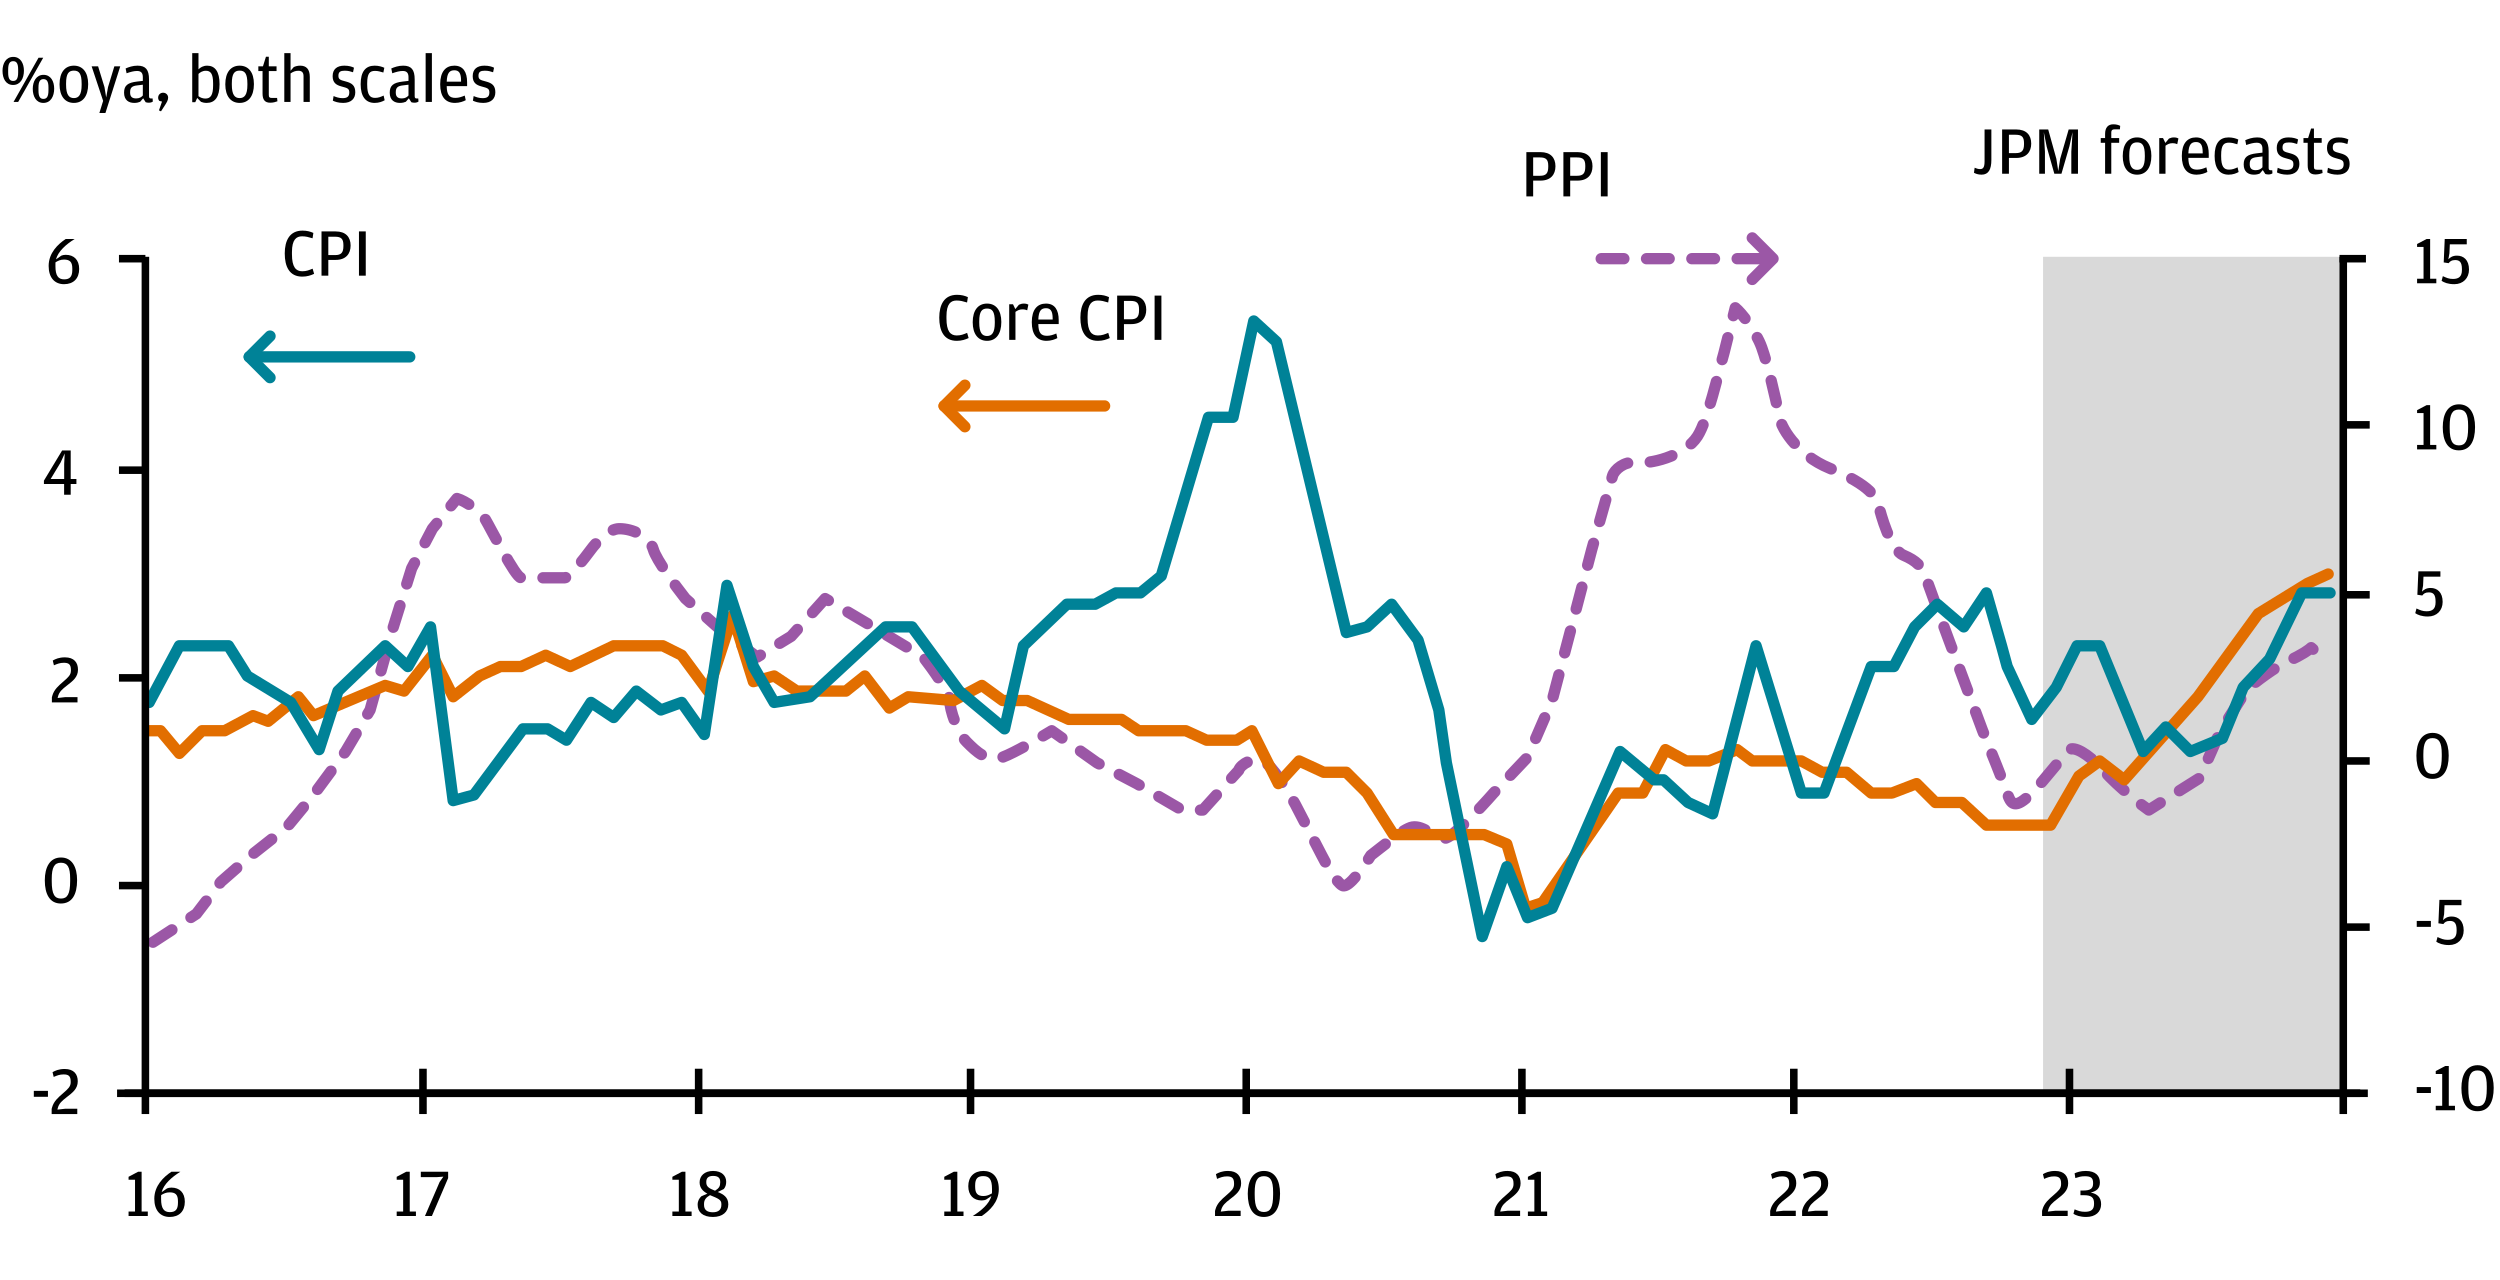 <svg width="662" height="339" viewBox="0 0 662 339" fill="none" xmlns="http://www.w3.org/2000/svg">
<rect x="541" y="68" width="80" height="221" fill="#D9D9D9"/>
<path d="M40.5 249.5L52 242L58.5 233.5L66.5 226.5L76 219L83 210.5L91.5 199L98 188L104 166.5L109 150.5L114.5 140L121 132C123.333 132.667 127.3 135.5 128.5 137.5C130 140 136.5 153 138 153C139.5 153 148 153 149.5 153C150.7 153 154.667 148 156.5 145.5C157.833 143.667 161.2 140 164 140C167.5 140 172 142 173 145.5C173.8 148.3 179 155.333 181.5 158.5L190.5 166.5L200.5 174L209.5 168.5L218.5 158.5L232 166.5L244.5 174C246.833 177 251.5 183.5 251.5 185.5C251.5 188 253.5 194 256 196.5C258.5 199 261.5 202 265.5 200.5C268.7 199.3 275.5 195.333 278.5 193.5L290.5 202L301 207.5L313 214.5H318.5L328 204C328.5 202.333 332.1 200.3 334.5 201.5C336.9 202.7 341.167 209.667 343 213L350 226.5C351.167 228.833 353.9 233.7 355.5 234.5C357.1 235.3 361.167 229.5 363 226.5C365.667 224.5 371.6 219.4 374 219C377 218.5 380 222 382.5 222C384.5 222 392 214 395.5 210L404.5 200.5L411 185.5L416 166.5L421.5 145.5L427 126C427.5 124.333 430.2 122.1 433 122.5C436.5 123 446 121 449.5 115.5C452.3 111.1 455 98.667 456.5 93.5L459.5 81.5C461.167 82.833 464.9 87.6 466.5 92C468.1 96.4 470.167 105.5 471 109.5C471.167 112.833 475.7 120.4 484.5 124C495.5 128.5 497 132 497.5 134C498 136 500.5 145.5 504 147C507.5 148.5 509 150 510 153C510.8 155.4 520.333 181 525 193.5C526.833 198 530.7 207.6 531.5 210C532.5 213 533.5 214.5 538 210C541.6 206.4 546.167 200.167 548 198.5C549.167 197.667 552.6 199.2 557 204C561.4 208.8 566.833 213 569 214.5L582.5 206L588 193.5L595 182.5C597.167 180.667 602.4 176.6 606 175C609.6 173.4 611.5 172 612 171.5L616 175" stroke="#9B57A6" stroke-width="3" stroke-linecap="round" stroke-linejoin="round" stroke-dasharray="6 6"/>
<path d="M39.5 193.5H42.5L47.5 199.5L53.5 193.5H59.5L67 189.5L71 191L79 184.5L83 189.5L102 181.5L107 183L114.5 173.5L120 184.5L127 179L132.5 176.5H138L144.5 173.5L151 176.5L162.5 171H175.5L180.5 173.5L187.5 183L194 163L199.5 180.5L205 179L211 183H224L229 179L235.5 187.5L240.5 184.5L252.5 185.5L260 181.5L265.5 185.5H272L283 190.5H297L301.5 193.5H314L319.5 196H327.5L331.5 193.5L338.5 207.5L344 201.5L350.5 204.5H356.5L362 210L369 221H393L399 223.5L404 240.5L408.5 239L428.5 210H435L441 198.5L446.5 201.5H452.5L460 198.5L464 201.5H477L482.5 204.5H489L495.5 210H501L507.5 207.5L512.5 212.5H519.5L526 218.5H543L550.5 205.5L556 201.5L562.5 206.5L582 184.5L598 162.5L611 154.5L616.5 152" stroke="#E26E00" stroke-width="3" stroke-linecap="round" stroke-linejoin="round"/>
<path d="M39.5 186L47.5 171H60.5L65.5 179L77 186L84.5 198.5L89.5 183L102 171L108 176.5L114 166L120 212L125.5 210.5L138.5 193H145L150 196L156.5 186L162.5 190L168.5 183L175 188L180.5 186L186.5 194.5L192.5 155L199.5 176.5L205 186L214.5 184.5L234.5 166H241.5L254 183L266 193L271 171L282.5 160H290L295.5 157H302L307.5 152.5L320 110.5H326.5L332 85L338 90.5L356.5 167.5L362 166L368.5 160L375.5 169.5L381 188L383 202L392.5 248L399 229.5L404.5 243L411 240.5L429 199L438 206.5H440.5L447 212.5L453.5 215.5L465 171L477 210H483L495.5 176.5H501.5L507 166L513 160L520 166L526 157L530 171L531.5 176.5L538 190.5L544.5 182L550 171H556L567.5 199L573.5 192.5L580 199L588.5 195.5L594 182L601 174.5L609.5 157H617" stroke="#008297" stroke-width="3" stroke-linecap="round" stroke-linejoin="round"/>
<path d="M38.5 68V295M625 289.5H31" stroke="black" stroke-width="2"/>
<path d="M31.5 68.5H38.5" stroke="black" stroke-width="2"/>
<path d="M31.5 124.5H38.5" stroke="black" stroke-width="2"/>
<path d="M31.5 234.5H38.5" stroke="black" stroke-width="2"/>
<path d="M31.5 179.5H38.5" stroke="black" stroke-width="2"/>
<path d="M620.5 68V295M627 289.5H33" stroke="black" stroke-width="2"/>
<path d="M619.5 68.5H626.5" stroke="black" stroke-width="2"/>
<path d="M620.5 157.5H627.5" stroke="black" stroke-width="2"/>
<path d="M620.5 112.5H627.5" stroke="black" stroke-width="2"/>
<path d="M620.5 245.5H627.5" stroke="black" stroke-width="2"/>
<path d="M620.5 201.5H627.5" stroke="black" stroke-width="2"/>
<path d="M112 295L112 283" stroke="black" stroke-width="2"/>
<path d="M185 295L185 283" stroke="black" stroke-width="2"/>
<path d="M257 295L257 283" stroke="black" stroke-width="2"/>
<path d="M330 295L330 283" stroke="black" stroke-width="2"/>
<path d="M403 295L403 283" stroke="black" stroke-width="2"/>
<path d="M475 295L475 283" stroke="black" stroke-width="2"/>
<path d="M548 295L548 283" stroke="black" stroke-width="2"/>
<path d="M14.826 68.682C15.384 66.558 17.508 64.686 19.776 63.282H17.4C15.348 64.65 12.882 66.972 12.882 70.428C12.882 73.578 14.52 75.252 16.95 75.252C19.47 75.252 20.964 73.74 20.964 71.22C20.964 68.808 19.56 67.476 17.418 67.476C16.914 67.476 16.554 67.566 16.248 67.692L14.826 68.682ZM14.7 69.456C15.366 69.06 15.996 68.736 16.932 68.736C18.426 68.736 19.146 69.294 19.146 71.076V71.49C19.146 73.29 18.462 73.974 16.986 73.974C15.402 73.974 14.682 72.948 14.682 70.518V69.762C14.682 69.654 14.682 69.546 14.7 69.456Z" fill="black"/>
<path d="M640.044 75H645.138V73.812H643.5V63.282H642.564L640.044 64.614V65.388H641.754V73.812H640.044V75ZM649.903 75.252C652.243 75.252 653.791 73.65 653.791 71.382C653.791 68.808 652.333 67.692 650.605 67.692C649.471 67.692 648.823 68.142 648.319 68.664L648.607 67.08L648.715 64.704H653.197V63.282H647.365L647.095 69.492L648.409 69.69C648.751 69.222 649.147 68.862 650.137 68.862C651.253 68.862 651.919 69.366 651.919 71.256V71.49C651.919 73.236 651.091 73.866 649.543 73.866C648.463 73.866 647.869 73.578 646.861 73.128L646.537 74.37C647.185 74.802 648.211 75.252 649.903 75.252Z" fill="black"/>
<path d="M640.044 119H645.138V117.812H643.5V107.282H642.564L640.044 108.614V109.388H641.754V117.812H640.044V119ZM651.091 119.252C654.043 119.252 655.393 116.894 655.393 113.078C655.393 109.532 654.043 107.066 651.127 107.066C648.211 107.066 646.843 109.586 646.843 113.114C646.843 116.786 648.157 119.252 651.091 119.252ZM651.127 117.938C649.435 117.938 648.679 116.804 648.679 113.348V112.754C648.679 109.658 649.381 108.452 651.109 108.452C652.855 108.452 653.557 109.604 653.557 112.682V113.294C653.557 116.768 652.819 117.938 651.127 117.938Z" fill="black"/>
<path d="M642.924 163.252C645.264 163.252 646.812 161.65 646.812 159.382C646.812 156.808 645.354 155.692 643.626 155.692C642.492 155.692 641.844 156.142 641.34 156.664L641.628 155.08L641.736 152.704H646.218V151.282H640.386L640.116 157.492L641.43 157.69C641.772 157.222 642.168 156.862 643.158 156.862C644.274 156.862 644.94 157.366 644.94 159.256V159.49C644.94 161.236 644.112 161.866 642.564 161.866C641.484 161.866 640.89 161.578 639.882 161.128L639.558 162.37C640.206 162.802 641.232 163.252 642.924 163.252Z" fill="black"/>
<path d="M644.112 206.252C647.064 206.252 648.414 203.894 648.414 200.078C648.414 196.532 647.064 194.066 644.148 194.066C641.232 194.066 639.864 196.586 639.864 200.114C639.864 203.786 641.178 206.252 644.112 206.252ZM644.148 204.938C642.456 204.938 641.7 203.804 641.7 200.348V199.754C641.7 196.658 642.402 195.452 644.13 195.452C645.876 195.452 646.578 196.604 646.578 199.682V200.294C646.578 203.768 645.84 204.938 644.148 204.938Z" fill="black"/>
<path d="M639.954 245.428H643.698V243.862H639.954V245.428ZM648.496 250.252C650.836 250.252 652.384 248.65 652.384 246.382C652.384 243.808 650.926 242.692 649.198 242.692C648.064 242.692 647.416 243.142 646.912 243.664L647.2 242.08L647.308 239.704H651.79V238.282H645.958L645.688 244.492L647.002 244.69C647.344 244.222 647.74 243.862 648.73 243.862C649.846 243.862 650.512 244.366 650.512 246.256V246.49C650.512 248.236 649.684 248.866 648.136 248.866C647.056 248.866 646.462 248.578 645.454 248.128L645.13 249.37C645.778 249.802 646.804 250.252 648.496 250.252Z" fill="black"/>
<path d="M639.954 289.428H643.698V287.862H639.954V289.428ZM644.983 294H650.077V292.812H648.439V282.282H647.503L644.983 283.614V284.388H646.693V292.812H644.983V294ZM656.03 294.252C658.982 294.252 660.332 291.894 660.332 288.078C660.332 284.532 658.982 282.066 656.066 282.066C653.15 282.066 651.782 284.586 651.782 288.114C651.782 291.786 653.096 294.252 656.03 294.252ZM656.066 292.938C654.374 292.938 653.618 291.804 653.618 288.348V287.754C653.618 284.658 654.32 283.452 656.048 283.452C657.794 283.452 658.496 284.604 658.496 287.682V288.294C658.496 291.768 657.758 292.938 656.066 292.938Z" fill="black"/>
<path d="M16.976 131H18.722V128.156H20.234V126.842H18.722V119.282H16.454L11.63 127.274V128.156H16.976V131ZM13.412 126.842L16.058 122.45L17.138 120.074L16.994 122.864V126.842H13.412Z" fill="black"/>
<path d="M13.738 186H20.524V184.596H17.302L15.268 184.83L15.322 184.56C15.646 183.156 16.528 182.472 17.698 181.554C19.3 180.312 20.65 179.304 20.65 177.324C20.65 175.47 19.642 174.066 17.194 174.066C15.592 174.066 14.638 174.534 13.972 174.912L14.278 176.172C15.16 175.794 15.862 175.506 16.906 175.506C18.166 175.506 18.778 175.902 18.778 177.378V177.594C18.778 178.728 18.076 179.34 16.78 180.474C15.574 181.518 14.296 182.58 13.846 184.254L13.738 184.65V186Z" fill="black"/>
<path d="M8.954 290.428H12.698V288.862H8.954V290.428ZM13.678 295H20.463V293.596H17.241L15.207 293.83L15.261 293.56C15.585 292.156 16.468 291.472 17.637 290.554C19.239 289.312 20.59 288.304 20.59 286.324C20.59 284.47 19.581 283.066 17.134 283.066C15.531 283.066 14.578 283.534 13.912 283.912L14.217 285.172C15.1 284.794 15.802 284.506 16.846 284.506C18.105 284.506 18.718 284.902 18.718 286.378V286.594C18.718 287.728 18.015 288.34 16.72 289.474C15.514 290.518 14.236 291.58 13.786 293.254L13.678 293.65V295Z" fill="black"/>
<path d="M34.044 322H39.138V320.812H37.5V310.282H36.564L34.044 311.614V312.388H35.754V320.812H34.044V322ZM42.804 315.682C43.362 313.558 45.486 311.686 47.755 310.282H45.379C43.327 311.65 40.861 313.972 40.861 317.428C40.861 320.578 42.498 322.252 44.928 322.252C47.449 322.252 48.943 320.74 48.943 318.22C48.943 315.808 47.538 314.476 45.397 314.476C44.892 314.476 44.532 314.566 44.227 314.692L42.804 315.682ZM42.678 316.456C43.344 316.06 43.974 315.736 44.91 315.736C46.404 315.736 47.124 316.294 47.124 318.076V318.49C47.124 320.29 46.441 320.974 44.965 320.974C43.38 320.974 42.66 319.948 42.66 317.518V316.762C42.66 316.654 42.66 316.546 42.678 316.456Z" fill="black"/>
<path d="M321.738 322H328.524V320.596H325.302L323.268 320.83L323.322 320.56C323.646 319.156 324.528 318.472 325.698 317.554C327.3 316.312 328.65 315.304 328.65 313.324C328.65 311.47 327.642 310.066 325.194 310.066C323.592 310.066 322.638 310.534 321.972 310.912L322.278 312.172C323.16 311.794 323.862 311.506 324.906 311.506C326.166 311.506 326.778 311.902 326.778 313.378V313.594C326.778 314.728 326.076 315.34 324.78 316.474C323.574 317.518 322.296 318.58 321.846 320.254L321.738 320.65V322ZM334.655 322.252C337.607 322.252 338.957 319.894 338.957 316.078C338.957 312.532 337.607 310.066 334.691 310.066C331.775 310.066 330.407 312.586 330.407 316.114C330.407 319.786 331.721 322.252 334.655 322.252ZM334.691 320.938C332.999 320.938 332.243 319.804 332.243 316.348V315.754C332.243 312.658 332.945 311.452 334.673 311.452C336.419 311.452 337.121 312.604 337.121 315.682V316.294C337.121 319.768 336.383 320.938 334.691 320.938Z" fill="black"/>
<path d="M178.044 322H183.138V320.812H181.5V310.282H180.564L178.044 311.614V312.388H179.754V320.812H178.044V322ZM187.309 316.078L185.707 316.78C185.167 317.302 184.735 317.986 184.735 319.012C184.735 320.92 186.067 322.252 188.785 322.252C191.359 322.252 192.853 320.884 192.853 318.922C192.853 317.014 191.557 316.24 190.063 315.646L191.665 314.854C192.097 314.314 192.295 313.738 192.295 312.928C192.295 311.416 191.215 310.066 188.821 310.066C186.553 310.066 185.257 311.38 185.257 313.072C185.257 314.566 186.139 315.448 187.309 316.078ZM189.343 315.304C187.669 314.656 187.021 314.188 187.021 313.072V312.964C187.021 312.064 187.453 311.38 188.821 311.38C190.243 311.38 190.711 311.992 190.711 312.982V313.09C190.711 314.062 190.459 314.62 189.343 315.304ZM188.011 316.474C190.189 317.374 191.017 317.68 191.017 318.796V319.066C191.017 320.29 190.279 321.01 188.767 321.01C187.219 321.01 186.427 320.362 186.427 319.048V318.796C186.427 317.788 186.877 317.122 188.011 316.474Z" fill="black"/>
<path d="M468.738 322H475.524V320.596H472.302L470.268 320.83L470.322 320.56C470.646 319.156 471.528 318.472 472.698 317.554C474.3 316.312 475.65 315.304 475.65 313.324C475.65 311.47 474.642 310.066 472.194 310.066C470.592 310.066 469.638 310.534 468.972 310.912L469.278 312.172C470.16 311.794 470.862 311.506 471.906 311.506C473.166 311.506 473.778 311.902 473.778 313.378V313.594C473.778 314.728 473.076 315.34 471.78 316.474C470.574 317.518 469.296 318.58 468.846 320.254L468.738 320.65V322ZM477.193 322H483.979V320.596H480.757L478.723 320.83L478.777 320.56C479.101 319.156 479.983 318.472 481.153 317.554C482.755 316.312 484.105 315.304 484.105 313.324C484.105 311.47 483.097 310.066 480.649 310.066C479.047 310.066 478.093 310.534 477.427 310.912L477.733 312.172C478.615 311.794 479.317 311.506 480.361 311.506C481.621 311.506 482.233 311.902 482.233 313.378V313.594C482.233 314.728 481.531 315.34 480.235 316.474C479.029 317.518 477.751 318.58 477.301 320.254L477.193 320.65V322Z" fill="black"/>
<path d="M105.044 322H110.138V320.812H108.5V310.282H107.564L105.044 311.614V312.388H106.754V320.812H105.044V322ZM112.529 322H114.365L118.667 311.956V310.282H111.431V311.704H115.697L117.407 311.578L116.417 312.982L112.529 322Z" fill="black"/>
<path d="M395.738 322H402.524V320.596H399.302L397.268 320.83L397.322 320.56C397.646 319.156 398.528 318.472 399.698 317.554C401.3 316.312 402.65 315.304 402.65 313.324C402.65 311.47 401.642 310.066 399.194 310.066C397.592 310.066 396.638 310.534 395.972 310.912L396.278 312.172C397.16 311.794 397.862 311.506 398.906 311.506C400.166 311.506 400.778 311.902 400.778 313.378V313.594C400.778 314.728 400.076 315.34 398.78 316.474C397.574 317.518 396.296 318.58 395.846 320.254L395.738 320.65V322ZM404.587 322H409.681V320.812H408.043V310.282H407.107L404.587 311.614V312.388H406.297V320.812H404.587V322Z" fill="black"/>
<path d="M250.044 322H255.138V320.812H253.5V310.282H252.564L250.044 311.614V312.388H251.754V320.812H250.044V322ZM262.521 316.708C261.945 318.778 259.893 320.56 257.571 322H259.965C261.999 320.632 264.483 318.346 264.483 314.89C264.483 311.65 262.827 310.066 260.415 310.066C257.895 310.066 256.401 311.65 256.401 314.098C256.401 316.51 257.805 317.878 259.947 317.878C260.451 317.878 260.811 317.77 261.099 317.662L262.521 316.708ZM262.665 316.006C261.981 316.384 261.351 316.708 260.433 316.708C258.921 316.708 258.219 316.06 258.219 314.278V313.864C258.219 312.064 258.903 311.434 260.379 311.434C261.981 311.434 262.683 312.334 262.683 314.8V315.556C262.683 315.7 262.683 315.862 262.665 316.006Z" fill="black"/>
<path d="M540.738 322H547.524V320.596H544.302L542.268 320.83L542.322 320.56C542.646 319.156 543.528 318.472 544.698 317.554C546.3 316.312 547.65 315.304 547.65 313.324C547.65 311.47 546.642 310.066 544.194 310.066C542.592 310.066 541.638 310.534 540.972 310.912L541.278 312.172C542.16 311.794 542.862 311.506 543.906 311.506C545.166 311.506 545.778 311.902 545.778 313.378V313.594C545.778 314.728 545.076 315.34 543.78 316.474C542.574 317.518 541.296 318.58 540.846 320.254L540.738 320.65V322ZM552.433 322.252C554.881 322.252 556.375 320.902 556.375 318.886C556.375 317.05 555.349 316.114 553.621 315.79C555.187 315.412 556.051 314.71 556.051 313.108C556.051 311.362 554.917 310.066 552.325 310.066C550.939 310.066 549.967 310.408 549.355 310.696L549.553 311.956C550.507 311.65 551.047 311.47 552.055 311.47C553.603 311.47 554.251 311.866 554.251 313.234V313.378C554.251 314.71 553.585 315.25 551.641 315.25H550.903V316.492H551.857C553.711 316.492 554.503 317.032 554.503 318.598V318.814C554.503 320.29 553.747 320.884 552.091 320.884C550.957 320.884 550.327 320.632 549.355 320.236L549.049 321.424C549.697 321.82 550.795 322.252 552.433 322.252Z" fill="black"/>
<path d="M16.112 239.252C19.064 239.252 20.414 236.894 20.414 233.078C20.414 229.532 19.064 227.066 16.148 227.066C13.232 227.066 11.864 229.586 11.864 233.114C11.864 236.786 13.178 239.252 16.112 239.252ZM16.148 237.938C14.456 237.938 13.7 236.804 13.7 233.348V232.754C13.7 229.658 14.402 228.452 16.13 228.452C17.876 228.452 18.578 229.604 18.578 232.682V233.294C18.578 236.768 17.84 237.938 16.148 237.938Z" fill="black"/>
<path d="M3.474 22.5C5.418 22.5 6.336 20.736 6.336 18.72C6.336 16.812 5.454 15.066 3.51 15.066C1.566 15.066 0.666 16.83 0.666 18.756C0.666 20.772 1.53 22.5 3.474 22.5ZM3.582 27H4.806L11.448 15.282H10.206L3.582 27ZM11.484 27.252C13.446 27.252 14.346 25.488 14.346 23.472C14.346 21.564 13.482 19.818 11.52 19.818C9.594 19.818 8.676 21.582 8.676 23.508C8.676 25.524 9.558 27.252 11.484 27.252ZM3.492 21.438C2.682 21.438 2.16 20.97 2.16 19.224V18.396C2.16 16.704 2.682 16.2 3.492 16.2C4.284 16.2 4.806 16.686 4.806 18.378V19.206C4.806 20.934 4.284 21.438 3.492 21.438ZM11.502 26.19C10.71 26.19 10.188 25.722 10.188 23.976V23.148C10.188 21.456 10.71 20.952 11.502 20.952C12.312 20.952 12.834 21.438 12.834 23.13V23.958C12.834 25.686 12.312 26.19 11.502 26.19ZM19.566 27.252C21.906 27.252 23.346 25.488 23.346 22.266C23.346 19.098 21.87 17.388 19.566 17.388C17.262 17.388 15.768 19.098 15.768 22.32C15.768 25.488 17.226 27.252 19.566 27.252ZM19.566 25.974C18.27 25.974 17.496 25.11 17.496 22.41V22.104C17.496 19.44 18.216 18.702 19.566 18.702C20.916 18.702 21.618 19.44 21.618 22.194V22.482C21.618 25.11 20.844 25.974 19.566 25.974ZM26.318 29.916H27.92L31.844 17.568H30.278L28.604 23.076L28.118 25.812L27.668 23.076L25.976 17.568H24.266L27.308 26.712L26.318 29.916ZM37.821 21.42L36.273 21.6C33.861 21.888 32.853 22.608 32.853 24.534C32.853 26.532 34.095 27.252 35.553 27.252C36.219 27.252 36.759 27.108 37.119 26.946L37.911 26.028L38.577 27.072C38.829 27.162 39.135 27.198 39.423 27.198C39.927 27.198 40.287 27.036 40.467 26.892L40.413 26.082H40.035C39.639 26.082 39.459 25.956 39.459 25.452V21.024C39.459 18.45 38.577 17.388 36.417 17.388C35.139 17.388 34.113 17.766 33.267 18.126L33.519 19.404C34.545 19.044 35.445 18.792 36.309 18.792C37.497 18.792 37.821 19.494 37.821 20.448V21.42ZM37.821 25.29C37.479 25.686 36.957 26.064 36.057 26.064C34.995 26.064 34.455 25.614 34.455 24.534V24.39C34.455 23.166 35.013 22.752 36.381 22.608L37.821 22.428V25.29ZM42.632 29.484L43.766 27.72C44.126 27.144 44.522 26.532 44.522 25.866C44.522 25.092 43.928 24.552 43.19 24.552C42.47 24.552 41.876 25.074 41.876 25.884C41.876 26.298 42.056 26.568 42.218 26.73L42.902 26.892L42.092 29.232L42.632 29.484ZM52.216 25.938L53.224 26.964C53.512 27.09 54.052 27.252 54.7 27.252C56.932 27.252 58.138 25.704 58.138 22.284C58.138 18.972 56.95 17.388 54.862 17.388C53.8 17.388 53.062 17.856 52.558 18.36V14.076H50.902V27.054H51.712L52.216 25.938ZM52.558 19.566C52.936 19.224 53.548 18.738 54.502 18.738C55.708 18.738 56.428 19.422 56.428 22.032V22.662C56.428 25.218 55.744 26.1 54.394 26.1C53.674 26.1 53.08 25.848 52.558 25.47V19.566ZM63.458 27.252C65.798 27.252 67.238 25.488 67.238 22.266C67.238 19.098 65.762 17.388 63.458 17.388C61.154 17.388 59.66 19.098 59.66 22.32C59.66 25.488 61.118 27.252 63.458 27.252ZM63.458 25.974C62.162 25.974 61.388 25.11 61.388 22.41V22.104C61.388 19.44 62.108 18.702 63.458 18.702C64.808 18.702 65.51 19.44 65.51 22.194V22.482C65.51 25.11 64.736 25.974 63.458 25.974ZM71.556 27.198C72.348 27.198 72.996 27 73.464 26.82L73.374 25.938H72.024C71.358 25.938 71.178 25.758 71.178 25.128V18.81H73.23V17.568H71.178V15.03H70.422L69.63 17.568H68.406V18.81H69.522V24.768C69.522 26.406 70.134 27.198 71.556 27.198ZM76.939 19.44C77.623 19.008 78.163 18.738 78.991 18.738C79.837 18.738 80.377 19.098 80.377 20.16V27H82.033V20.376C82.033 18.288 81.079 17.388 79.495 17.388C78.757 17.388 78.199 17.568 77.785 17.766L76.939 18.738V14.076H75.283V27H76.939V19.44ZM90.872 27.252C93.014 27.252 94.076 26.1 94.076 24.444C94.076 22.662 93.212 22.014 91.592 21.582C90.134 21.204 89.612 21.06 89.612 20.07C89.612 19.008 90.17 18.72 91.286 18.72C92.204 18.72 92.78 18.9 93.482 19.134L93.734 17.928C93.176 17.64 92.33 17.388 91.178 17.388C89.306 17.388 88.082 18.27 88.082 20.16C88.082 21.906 89.036 22.518 90.368 22.878C92.096 23.328 92.492 23.472 92.492 24.516C92.492 25.614 91.862 25.992 90.71 25.992C89.774 25.992 88.946 25.704 88.334 25.434L88.136 26.658C88.676 26.928 89.576 27.252 90.872 27.252ZM99.21 27.252C100.344 27.252 101.262 26.892 101.856 26.55L101.586 25.308C100.794 25.668 100.182 25.92 99.318 25.92C97.968 25.92 97.23 25.146 97.23 22.374V22.086C97.23 19.368 97.95 18.774 99.318 18.774C100.056 18.774 100.704 18.954 101.514 19.206L101.766 17.946C101.154 17.658 100.254 17.388 99.21 17.388C96.78 17.388 95.502 18.99 95.502 22.284C95.502 25.56 96.816 27.252 99.21 27.252ZM108.169 21.42L106.621 21.6C104.209 21.888 103.201 22.608 103.201 24.534C103.201 26.532 104.443 27.252 105.901 27.252C106.567 27.252 107.107 27.108 107.467 26.946L108.259 26.028L108.925 27.072C109.177 27.162 109.483 27.198 109.771 27.198C110.275 27.198 110.635 27.036 110.815 26.892L110.761 26.082H110.383C109.987 26.082 109.807 25.956 109.807 25.452V21.024C109.807 18.45 108.925 17.388 106.765 17.388C105.487 17.388 104.461 17.766 103.615 18.126L103.867 19.404C104.893 19.044 105.793 18.792 106.657 18.792C107.845 18.792 108.169 19.494 108.169 20.448V21.42ZM108.169 25.29C107.827 25.686 107.305 26.064 106.405 26.064C105.343 26.064 104.803 25.614 104.803 24.534V24.39C104.803 23.166 105.361 22.752 106.729 22.608L108.169 22.428V25.29ZM112.71 27H114.366V14.076H112.71V27ZM118.289 22.806H123.689V21.78C123.689 19.08 122.663 17.388 120.305 17.388C118.055 17.388 116.561 18.936 116.561 22.302C116.561 25.578 117.911 27.252 120.485 27.252C121.673 27.252 122.771 26.838 123.329 26.532L123.059 25.308C122.249 25.65 121.475 25.92 120.593 25.92C118.991 25.92 118.325 25.146 118.289 22.806ZM118.289 21.618C118.379 19.224 119.099 18.612 120.323 18.612C121.511 18.612 122.087 19.332 122.087 21.33V21.618H118.289ZM127.962 27.252C130.104 27.252 131.166 26.1 131.166 24.444C131.166 22.662 130.302 22.014 128.682 21.582C127.224 21.204 126.702 21.06 126.702 20.07C126.702 19.008 127.26 18.72 128.376 18.72C129.294 18.72 129.87 18.9 130.572 19.134L130.824 17.928C130.266 17.64 129.42 17.388 128.268 17.388C126.396 17.388 125.172 18.27 125.172 20.16C125.172 21.906 126.126 22.518 127.458 22.878C129.186 23.328 129.582 23.472 129.582 24.516C129.582 25.614 128.952 25.992 127.8 25.992C126.864 25.992 126.036 25.704 125.424 25.434L125.226 26.658C125.766 26.928 126.666 27.252 127.962 27.252Z" fill="black"/>
<path d="M253.36 90.252C254.656 90.252 255.646 89.91 256.492 89.514L256.096 88.146C255.106 88.542 254.476 88.83 253.342 88.83C251.668 88.83 250.624 87.732 250.624 84.33V83.754C250.624 80.424 251.794 79.578 253.306 79.578C254.314 79.578 254.98 79.776 256.078 80.1L256.294 78.678C255.484 78.318 254.62 78.066 253.414 78.066C250.03 78.066 248.716 80.676 248.716 84.114C248.716 87.588 249.94 90.252 253.36 90.252ZM261.371 90.252C263.711 90.252 265.151 88.488 265.151 85.266C265.151 82.098 263.675 80.388 261.371 80.388C259.067 80.388 257.573 82.098 257.573 85.32C257.573 88.488 259.031 90.252 261.371 90.252ZM261.371 88.974C260.075 88.974 259.301 88.11 259.301 85.41V85.104C259.301 82.44 260.021 81.702 261.371 81.702C262.721 81.702 263.423 82.44 263.423 85.194V85.482C263.423 88.11 262.649 88.974 261.371 88.974ZM268.857 81.846L268.245 80.568H267.237V90H268.893V82.584C269.433 82.206 269.973 81.918 270.693 81.918C271.305 81.918 271.665 82.026 272.007 82.17L272.313 80.658C272.097 80.532 271.701 80.388 271.125 80.388C270.639 80.388 270.225 80.496 269.811 80.694L268.857 81.846ZM274.946 85.806H280.346V84.78C280.346 82.08 279.32 80.388 276.962 80.388C274.712 80.388 273.218 81.936 273.218 85.302C273.218 88.578 274.568 90.252 277.142 90.252C278.33 90.252 279.428 89.838 279.986 89.532L279.716 88.308C278.906 88.65 278.132 88.92 277.25 88.92C275.648 88.92 274.982 88.146 274.946 85.806ZM274.946 84.618C275.036 82.224 275.756 81.612 276.98 81.612C278.168 81.612 278.744 82.332 278.744 84.33V84.618H274.946ZM290.731 90.252C292.027 90.252 293.017 89.91 293.863 89.514L293.467 88.146C292.477 88.542 291.847 88.83 290.713 88.83C289.039 88.83 287.995 87.732 287.995 84.33V83.754C287.995 80.424 289.165 79.578 290.677 79.578C291.685 79.578 292.351 79.776 293.449 80.1L293.665 78.678C292.855 78.318 291.991 78.066 290.785 78.066C287.401 78.066 286.087 80.676 286.087 84.114C286.087 87.588 287.311 90.252 290.731 90.252ZM295.822 90H297.622V85.824H299.566C302.266 85.824 303.526 84.222 303.526 82.026C303.526 79.758 302.23 78.282 299.566 78.282H295.822V90ZM297.622 84.546V79.686H299.404C301.006 79.686 301.618 80.226 301.618 81.9V82.17C301.618 83.898 301.024 84.546 299.44 84.546H297.622ZM305.739 90H307.539V78.282H305.739V90Z" fill="black"/>
<path d="M80.045 73.252C81.341 73.252 82.331 72.91 83.177 72.514L82.781 71.146C81.791 71.542 81.161 71.83 80.027 71.83C78.353 71.83 77.309 70.732 77.309 67.33V66.754C77.309 63.424 78.479 62.578 79.991 62.578C80.999 62.578 81.665 62.776 82.763 63.1L82.979 61.678C82.169 61.318 81.305 61.066 80.099 61.066C76.715 61.066 75.401 63.676 75.401 67.114C75.401 70.588 76.625 73.252 80.045 73.252ZM85.137 73H86.937V68.824H88.881C91.581 68.824 92.841 67.222 92.841 65.026C92.841 62.758 91.545 61.282 88.881 61.282H85.137V73ZM86.937 67.546V62.686H88.719C90.321 62.686 90.933 63.226 90.933 64.9V65.17C90.933 66.898 90.339 67.546 88.755 67.546H86.937ZM95.053 73H96.853V61.282H95.053V73Z" fill="black"/>
<path d="M404.18 52H405.98V47.824H407.924C410.624 47.824 411.884 46.222 411.884 44.026C411.884 41.758 410.588 40.282 407.924 40.282H404.18V52ZM405.98 46.546V41.686H407.762C409.364 41.686 409.976 42.226 409.976 43.9V44.17C409.976 45.898 409.382 46.546 407.798 46.546H405.98ZM413.988 52H415.788V47.824H417.732C420.432 47.824 421.692 46.222 421.692 44.026C421.692 41.758 420.396 40.282 417.732 40.282H413.988V52ZM415.788 46.546V41.686H417.57C419.172 41.686 419.784 42.226 419.784 43.9V44.17C419.784 45.898 419.19 46.546 417.606 46.546H415.788ZM423.905 52H425.705V40.282H423.905V52Z" fill="black"/>
<path d="M524.721 46.252C526.575 46.252 527.313 44.848 527.313 42.346V34.282H525.513V42.742C525.513 44.38 525.081 44.776 524.325 44.776C523.785 44.776 523.389 44.614 522.885 44.416L522.705 45.748C523.119 45.982 523.785 46.252 524.721 46.252ZM530.162 46H531.962V41.824H533.906C536.606 41.824 537.866 40.222 537.866 38.026C537.866 35.758 536.57 34.282 533.906 34.282H530.162V46ZM531.962 40.546V35.686H533.744C535.346 35.686 535.958 36.226 535.958 37.9V38.17C535.958 39.898 535.364 40.546 533.78 40.546H531.962ZM539.989 46H541.501V40.186L541.195 34.984L541.969 38.854L543.985 46H545.875L547.981 38.746L548.809 34.984L548.485 40.168V46H550.249V34.282H547.783L545.533 42.058L545.029 45.298L544.525 42.058L542.365 34.282H539.989V46ZM557.429 37.81V46H559.067V37.81H561.155V36.568H559.067V35.074C559.067 34.498 559.301 34.246 559.949 34.246H561.353L561.425 33.328C561.029 33.112 560.417 32.914 559.625 32.914C558.239 32.914 557.429 33.742 557.429 35.488V36.568H556.277V37.81H557.429ZM565.901 46.252C568.241 46.252 569.681 44.488 569.681 41.266C569.681 38.098 568.205 36.388 565.901 36.388C563.597 36.388 562.103 38.098 562.103 41.32C562.103 44.488 563.561 46.252 565.901 46.252ZM565.901 44.974C564.605 44.974 563.831 44.11 563.831 41.41V41.104C563.831 38.44 564.551 37.702 565.901 37.702C567.251 37.702 567.953 38.44 567.953 41.194V41.482C567.953 44.11 567.179 44.974 565.901 44.974ZM573.387 37.846L572.775 36.568H571.767V46H573.423V38.584C573.963 38.206 574.503 37.918 575.223 37.918C575.835 37.918 576.195 38.026 576.537 38.17L576.843 36.658C576.627 36.532 576.231 36.388 575.655 36.388C575.169 36.388 574.755 36.496 574.341 36.694L573.387 37.846ZM579.475 41.806H584.875V40.78C584.875 38.08 583.849 36.388 581.491 36.388C579.241 36.388 577.747 37.936 577.747 41.302C577.747 44.578 579.097 46.252 581.671 46.252C582.859 46.252 583.957 45.838 584.515 45.532L584.245 44.308C583.435 44.65 582.661 44.92 581.779 44.92C580.177 44.92 579.511 44.146 579.475 41.806ZM579.475 40.618C579.565 38.224 580.285 37.612 581.509 37.612C582.697 37.612 583.273 38.332 583.273 40.33V40.618H579.475ZM590.139 46.252C591.273 46.252 592.191 45.892 592.785 45.55L592.515 44.308C591.723 44.668 591.111 44.92 590.247 44.92C588.897 44.92 588.159 44.146 588.159 41.374V41.086C588.159 38.368 588.879 37.774 590.247 37.774C590.985 37.774 591.633 37.954 592.443 38.206L592.695 36.946C592.083 36.658 591.183 36.388 590.139 36.388C587.709 36.388 586.431 37.99 586.431 41.284C586.431 44.56 587.745 46.252 590.139 46.252ZM599.098 40.42L597.55 40.6C595.138 40.888 594.13 41.608 594.13 43.534C594.13 45.532 595.372 46.252 596.83 46.252C597.496 46.252 598.036 46.108 598.396 45.946L599.188 45.028L599.854 46.072C600.106 46.162 600.412 46.198 600.7 46.198C601.204 46.198 601.564 46.036 601.744 45.892L601.69 45.082H601.312C600.916 45.082 600.736 44.956 600.736 44.452V40.024C600.736 37.45 599.854 36.388 597.694 36.388C596.416 36.388 595.39 36.766 594.544 37.126L594.796 38.404C595.822 38.044 596.722 37.792 597.586 37.792C598.774 37.792 599.098 38.494 599.098 39.448V40.42ZM599.098 44.29C598.756 44.686 598.234 45.064 597.334 45.064C596.272 45.064 595.732 44.614 595.732 43.534V43.39C595.732 42.166 596.29 41.752 597.658 41.608L599.098 41.428V44.29ZM605.672 46.252C607.814 46.252 608.876 45.1 608.876 43.444C608.876 41.662 608.012 41.014 606.392 40.582C604.934 40.204 604.412 40.06 604.412 39.07C604.412 38.008 604.97 37.72 606.086 37.72C607.004 37.72 607.58 37.9 608.282 38.134L608.534 36.928C607.976 36.64 607.13 36.388 605.978 36.388C604.106 36.388 602.882 37.27 602.882 39.16C602.882 40.906 603.836 41.518 605.168 41.878C606.896 42.328 607.292 42.472 607.292 43.516C607.292 44.614 606.662 44.992 605.51 44.992C604.574 44.992 603.746 44.704 603.134 44.434L602.936 45.658C603.476 45.928 604.376 46.252 605.672 46.252ZM613.11 46.198C613.902 46.198 614.55 46 615.018 45.82L614.928 44.938H613.578C612.912 44.938 612.732 44.758 612.732 44.128V37.81H614.784V36.568H612.732V34.03H611.976L611.184 36.568H609.96V37.81H611.076V43.768C611.076 45.406 611.688 46.198 613.11 46.198ZM618.979 46.252C621.121 46.252 622.183 45.1 622.183 43.444C622.183 41.662 621.319 41.014 619.699 40.582C618.241 40.204 617.719 40.06 617.719 39.07C617.719 38.008 618.277 37.72 619.393 37.72C620.311 37.72 620.887 37.9 621.589 38.134L621.841 36.928C621.283 36.64 620.437 36.388 619.285 36.388C617.413 36.388 616.189 37.27 616.189 39.16C616.189 40.906 617.143 41.518 618.475 41.878C620.203 42.328 620.599 42.472 620.599 43.516C620.599 44.614 619.969 44.992 618.817 44.992C617.881 44.992 617.053 44.704 616.441 44.434L616.243 45.658C616.783 45.928 617.683 46.252 618.979 46.252Z" fill="black"/>
<path d="M108.5 94.5L66 94.5" stroke="#008297" stroke-width="3" stroke-linecap="round" stroke-linejoin="round"/>
<path d="M71.5 89L66 94.5L71.5 100" stroke="#008297" stroke-width="3" stroke-linecap="round" stroke-linejoin="round"/>
<path d="M292.5 107.5L250 107.5" stroke="#E26E00" stroke-width="3" stroke-linecap="round" stroke-linejoin="round"/>
<path d="M255.5 102L250 107.5L255.5 113" stroke="#E26E00" stroke-width="3" stroke-linecap="round" stroke-linejoin="round"/>
<path d="M424 68.5L466.5 68.5" stroke="#9B57A6" stroke-width="3" stroke-linecap="round" stroke-linejoin="round" stroke-dasharray="6 6"/>
<path d="M464 74L469.5 68.5L464 63" stroke="#9B57A6" stroke-width="3" stroke-linecap="round" stroke-linejoin="round"/>
</svg>
